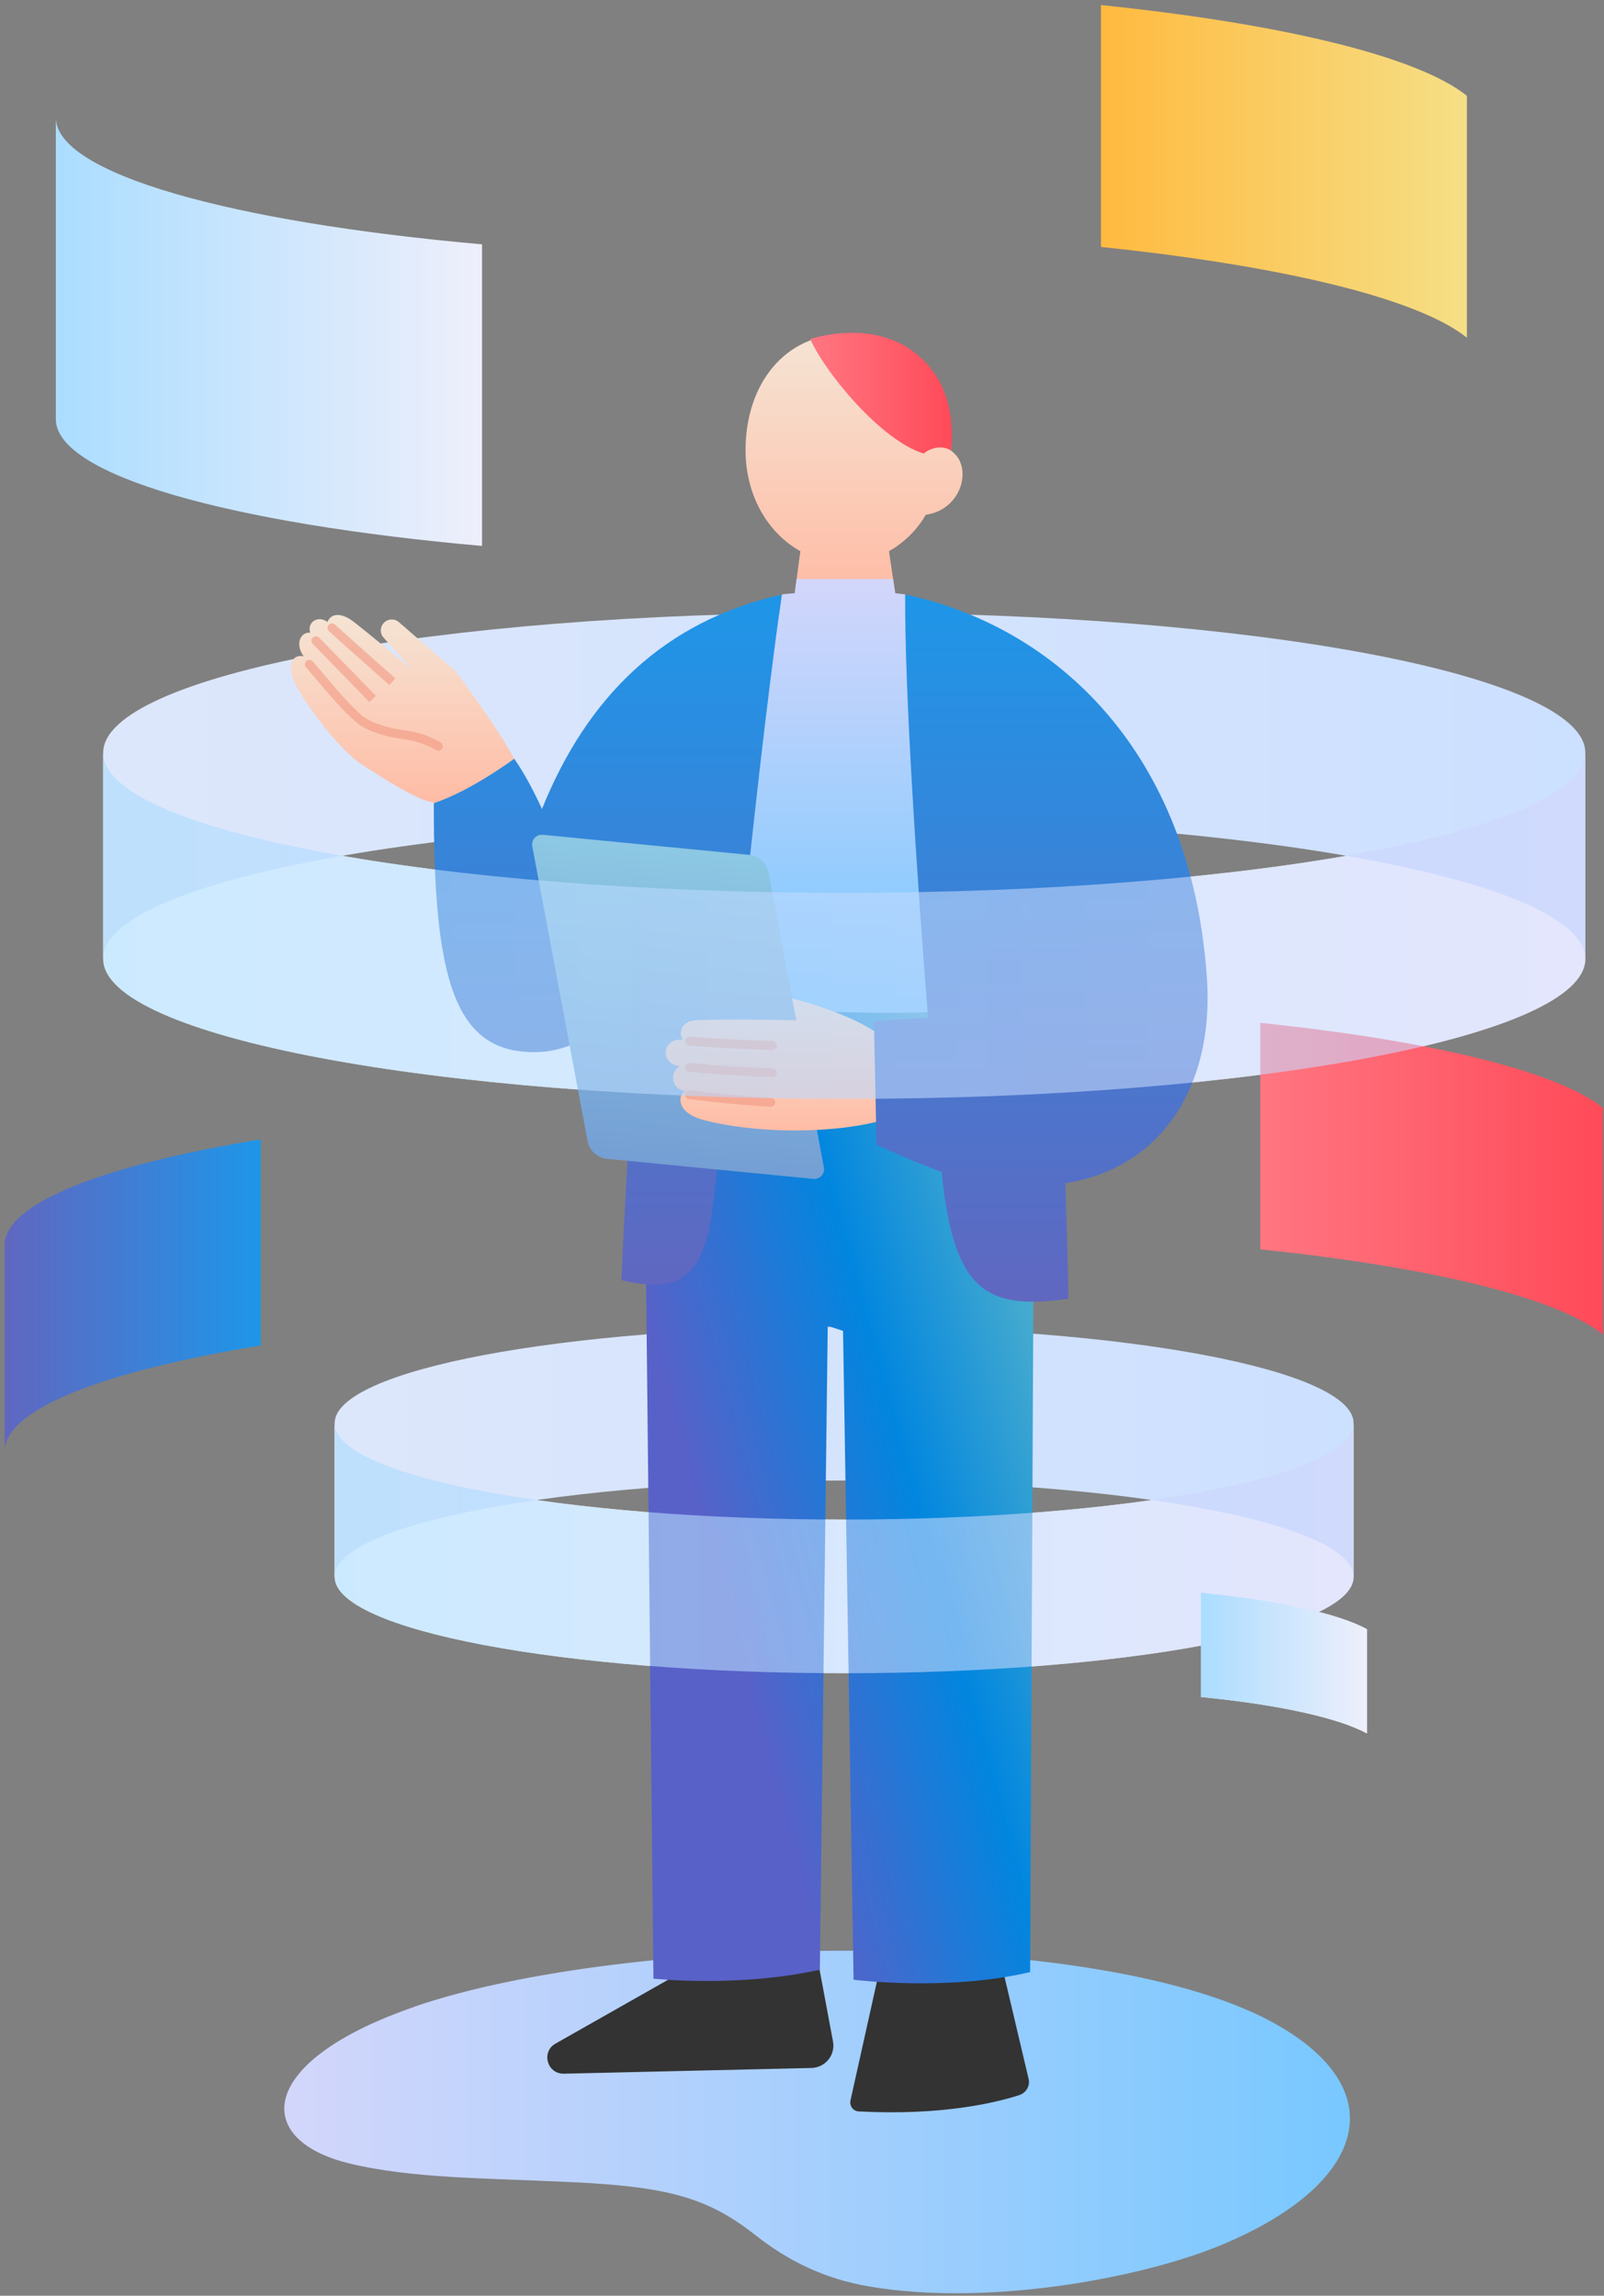 <svg width="248" height="355" viewBox="0 0 248 355" fill="none" xmlns="http://www.w3.org/2000/svg">
<rect x="0" y="0" width="248" height="355" fill="#808080" stroke="none"/>
<path d="M211.34 251.922C206.864 249.485 197.598 247.473 185.687 246.291V262.41C197.617 263.591 206.864 265.604 211.34 268.041V251.922Z" fill="white"/>
<path d="M51.742 243.836C51.742 252.071 87.013 258.736 130.514 258.736C174.015 258.736 209.286 252.071 209.286 243.836V220.074C209.286 228.308 174.015 234.974 130.514 234.974C87.013 234.974 51.742 228.308 51.742 220.074V243.836Z" fill="white"/>
<path d="M15.955 148.268C15.955 160.233 67.242 169.926 130.534 169.926C193.825 169.926 245.113 160.233 245.113 148.268V116.4C245.113 128.365 193.825 138.058 130.534 138.058C67.242 138.058 15.955 128.365 15.955 116.4V148.268Z" fill="white"/>
<path d="M51.742 243.836C51.742 235.601 87.013 228.936 130.514 228.936C174.015 228.936 209.286 235.601 209.286 243.836V220.073C209.286 211.839 174.015 205.173 130.514 205.173C87.013 205.173 51.742 211.839 51.742 220.073V243.836Z" fill="url(#paint0_linear_306_4866)"/>
<path d="M15.955 148.269C15.955 136.305 67.242 126.612 130.534 126.612C193.825 126.612 245.113 136.305 245.113 148.269V116.401C245.113 104.437 193.825 94.744 130.534 94.744C67.242 94.744 15.955 104.437 15.955 116.401V148.269Z" fill="url(#paint1_linear_306_4866)"/>
<path d="M40.312 176.186C16.047 180.155 0.714 186.027 0.714 192.563V224.431C0.714 217.895 16.065 212.023 40.312 208.053V176.186Z" fill="url(#paint2_linear_306_4866)"/>
<path d="M64.06 310.323C39.628 318.742 38.98 330.891 53.98 334.528C63.764 336.91 75.139 336.781 88.715 337.446C103.4 338.166 109.467 339.864 116.772 345.606C121.747 349.521 127.333 352.382 134.509 353.583C152.746 356.684 176.512 352.29 188.904 347.12C210.396 338.166 215.852 323.986 198.041 313.443C171.112 297.491 96.816 299.005 64.06 310.304V310.323Z" fill="url(#paint3_linear_306_4866)"/>
<path d="M135.841 305.264L131.495 324.798C131.31 325.648 131.92 326.46 132.789 326.497C145.792 327.18 154.133 325.094 157.61 323.967C158.664 323.617 159.293 322.527 159.034 321.456L154.947 304.138L135.859 305.264H135.841Z" fill="#333333"/>
<path d="M106.693 304.211L85.886 316.01C83.629 317.284 84.591 320.718 87.18 320.662L125.466 319.776C127.593 319.721 129.183 317.782 128.795 315.696L126.446 303.122L106.711 304.211H106.693Z" fill="#333333"/>
<path d="M160.013 151.129L159.273 304.948C146.474 307.976 131.974 306.13 131.974 306.13L130.346 205.8L127.979 205.024L126.758 304.579C114.218 307.386 101.031 305.964 101.031 305.964L99.403 151.166H159.994L160.013 151.129Z" fill="url(#paint4_linear_306_4866)"/>
<path d="M137.43 85.235C140.057 83.795 142.091 81.487 143.127 79.604C148.824 78.81 150.488 72.015 147.03 69.689C147.492 57.023 140.353 51.687 130.606 51.687C121.376 51.687 115.273 59.349 115.273 69.597C115.273 76.742 118.806 82.484 123.744 85.235L122.875 91.753H138.411L137.449 85.235H137.43Z" fill="url(#paint5_linear_306_4866)"/>
<path d="M125.262 52.406C127.704 57.871 136.378 68.193 142.814 70.131C144.109 69.079 145.866 68.894 147.05 69.67C147.642 63.447 145.977 58.407 142.001 54.991C137.784 51.354 131.736 50.597 125.262 52.406Z" fill="url(#paint6_linear_306_4866)"/>
<path d="M123.172 89.536H138.079L138.412 91.733C139.244 91.826 139.965 91.918 139.965 91.918L144.645 156.503C127.148 157.02 112.13 155.469 112.13 155.469L120.878 91.918C120.878 91.918 121.766 91.807 122.876 91.733L123.172 89.536Z" fill="url(#paint7_linear_306_4866)"/>
<path d="M186.593 151.038C187.851 168.745 178.843 180.838 164.713 182.962C164.713 182.962 165.064 192.655 165.194 200.816C152.21 202.718 147.438 199.357 145.57 181.208C141.168 179.638 135.49 176.998 135.49 176.998L135.139 157.925L143.48 157.353C141.76 135.234 139.873 107.317 139.947 91.918C163.344 96.922 184.152 116.29 186.593 151.038Z" fill="url(#paint8_linear_306_4866)"/>
<path d="M79.504 117.324C76.822 112.302 70.423 103.791 70.423 103.791L61.674 96.202C61.046 95.648 60.102 95.648 59.473 96.202C58.752 96.811 58.678 97.901 59.307 98.603L63.672 103.477C63.672 103.477 56.662 97.661 54.628 96.11C52.593 94.559 51.077 94.947 50.633 96.184C49.227 95.094 47.414 96.184 47.969 97.846C46.656 97.642 45.472 99.378 46.952 101.501C45.214 101.058 43.993 102.904 46.083 106.579C48.173 110.253 53 116.401 56.144 118.358C59.288 120.315 64.412 123.787 67.242 124.137C67.242 124.137 75.084 122.753 79.522 117.324H79.504Z" fill="url(#paint9_linear_306_4866)"/>
<path d="M120.879 91.918C116.162 125.097 111.853 174.893 110.022 187.781C108.487 198.582 103.789 199.782 96.076 197.954C96.724 182.962 98.555 153.125 98.555 153.125C93.986 158.867 88.918 162.56 83.019 162.689C70.183 162.984 67.02 151.408 67.075 124.193C72.809 122.309 79.504 117.324 79.504 117.324C81.835 120.629 83.795 125.097 83.795 125.097C90.749 107.834 102.587 96.054 120.879 91.937V91.918Z" fill="url(#paint10_linear_306_4866)"/>
<path d="M125.76 182.296L93.874 179.195C92.357 179.047 91.118 177.921 90.84 176.425L82.295 130.857C82.111 129.879 82.924 128.992 83.923 129.085L115.809 132.187C117.326 132.334 118.565 133.461 118.842 134.956L127.387 180.524C127.572 181.503 126.758 182.389 125.76 182.296Z" fill="url(#paint11_linear_306_4866)"/>
<path d="M135.137 159.439C130.402 156.319 122.486 154.398 122.486 154.398L123.115 157.777C123.115 157.777 114.311 157.519 107.616 157.759C105.285 157.851 104.823 159.882 105.6 160.787C102.363 160.399 101.882 164.498 105.137 164.886C103.769 165.44 103.436 168.209 105.896 168.726C104.842 169.317 104.416 172.049 108.874 173.213C116.013 175.078 127.147 175.484 135.451 173.49L135.156 159.439H135.137Z" fill="url(#paint12_linear_306_4866)"/>
<path opacity="0.6" d="M119.399 162.356C119.399 162.356 112.796 162.209 106.563 161.673C106.175 161.636 105.897 161.304 105.934 160.916C105.971 160.528 106.304 160.252 106.693 160.288C112.889 160.824 119.381 160.972 119.436 160.972C119.825 160.972 120.12 161.304 120.12 161.673C120.12 162.042 119.806 162.356 119.418 162.356H119.399Z" fill="#F29883"/>
<path opacity="0.6" d="M119.399 166.566C119.399 166.566 112.796 166.4 106.545 165.717C106.157 165.68 105.898 165.329 105.935 164.96C105.972 164.572 106.305 164.314 106.711 164.351C112.889 165.034 119.381 165.2 119.436 165.2C119.825 165.2 120.121 165.532 120.121 165.902C120.121 166.271 119.806 166.585 119.418 166.585L119.399 166.566Z" fill="#F29883"/>
<path opacity="0.6" d="M119.175 171.145C119.175 171.145 119.156 171.145 119.138 171.145C119.082 171.145 112.757 170.794 106.506 169.945C106.117 169.89 105.858 169.539 105.914 169.17C105.969 168.8 106.302 168.523 106.691 168.579C112.868 169.41 119.156 169.761 119.212 169.761C119.6 169.779 119.896 170.111 119.859 170.499C119.841 170.868 119.526 171.145 119.175 171.145Z" fill="#F29883"/>
<path d="M74.53 37.783C35.597 34.331 8.631 26.835 8.631 18.175V64.814C8.631 73.492 35.597 80.969 74.53 84.422V37.783Z" fill="url(#paint13_linear_306_4866)"/>
<path opacity="0.6" d="M51.742 243.836C51.742 252.071 87.013 258.736 130.514 258.736C174.015 258.736 209.286 252.071 209.286 243.836V220.074C209.286 228.308 174.015 234.974 130.514 234.974C87.013 234.974 51.742 228.308 51.742 220.074V243.836Z" fill="url(#paint14_linear_306_4866)"/>
<path opacity="0.6" d="M67.816 116.105C67.687 116.105 67.557 116.068 67.446 115.994C67.428 115.994 65.356 114.701 62.675 114.351C59.419 113.926 56.608 112.966 55.165 111.766C53.168 110.104 50.819 107.335 48.747 104.879C48.248 104.288 47.767 103.734 47.305 103.18C47.064 102.885 47.083 102.46 47.379 102.202C47.675 101.943 48.1 101.98 48.359 102.276C48.821 102.811 49.302 103.383 49.802 103.974C51.836 106.393 54.148 109.125 56.035 110.695C57.274 111.71 59.863 112.597 62.822 112.966C65.819 113.354 68.057 114.757 68.149 114.812C68.464 115.015 68.575 115.44 68.371 115.772C68.242 115.975 68.02 116.105 67.779 116.105H67.816Z" fill="#F29883"/>
<path opacity="0.6" d="M57.104 108.555C57.104 108.555 51.667 102.942 48.356 99.581C48.079 99.304 48.097 98.88 48.356 98.603C48.615 98.326 49.059 98.344 49.336 98.603C52.665 101.963 58.103 107.594 58.103 107.594L57.104 108.555Z" fill="#F29883"/>
<path opacity="0.6" d="M60.194 105.913C60.194 105.913 54.59 100.983 50.853 97.605C50.576 97.346 50.557 96.903 50.816 96.626C51.075 96.349 51.519 96.331 51.797 96.589C55.514 99.968 61.118 104.879 61.118 104.898L60.194 105.932V105.913Z" fill="#F29883"/>
<path d="M226.802 14.815C219.274 8.758 198.338 3.681 170.225 0.782V38.189C198.338 41.106 219.274 46.165 226.802 52.221V14.815Z" fill="url(#paint15_linear_306_4866)"/>
<path style="mix-blend-mode:multiply" d="M211.34 251.922C206.864 249.485 197.598 247.473 185.687 246.291V262.41C197.617 263.591 206.864 265.604 211.34 268.041V251.922Z" fill="url(#paint16_linear_306_4866)"/>
<path d="M247.814 171.312C240.767 165.643 221.162 160.898 194.861 158.166V193.191C221.18 195.923 240.767 200.668 247.814 206.337V171.312Z" fill="url(#paint17_linear_306_4866)"/>
<path opacity="0.6" d="M15.955 148.268C15.955 160.233 67.242 169.926 130.534 169.926C193.825 169.926 245.113 160.233 245.113 148.268V116.4C245.113 128.365 193.825 138.058 130.534 138.058C67.242 138.058 15.955 128.365 15.955 116.4V148.268Z" fill="url(#paint18_linear_306_4866)"/>
<defs>
<linearGradient id="paint0_linear_306_4866" x1="51.742" y1="224.523" x2="209.305" y2="224.523" gradientUnits="userSpaceOnUse">
<stop stop-color="#DDE7FB"/>
<stop offset="1" stop-color="#CCE0FF"/>
</linearGradient>
<linearGradient id="paint1_linear_306_4866" x1="15.955" y1="121.497" x2="245.094" y2="121.497" gradientUnits="userSpaceOnUse">
<stop stop-color="#DDE7FB"/>
<stop offset="1" stop-color="#CCE0FF"/>
</linearGradient>
<linearGradient id="paint2_linear_306_4866" x1="0.714" y1="200.317" x2="40.312" y2="200.317" gradientUnits="userSpaceOnUse">
<stop stop-color="#6067C0"/>
<stop offset="1" stop-color="#1E96E8"/>
</linearGradient>
<linearGradient id="paint3_linear_306_4866" x1="43.956" y1="328.158" x2="208.713" y2="328.158" gradientUnits="userSpaceOnUse">
<stop stop-color="#D3D6FB"/>
<stop offset="1" stop-color="#78C8FF"/>
</linearGradient>
<linearGradient id="paint4_linear_306_4866" x1="110.578" y1="259.584" x2="172.862" y2="242.489" gradientUnits="userSpaceOnUse">
<stop offset="0.067" stop-color="#5861C8"/>
<stop offset="0.576" stop-color="#0186DF"/>
<stop offset="0.995" stop-color="#4CAECD"/>
</linearGradient>
<linearGradient id="paint5_linear_306_4866" x1="132.067" y1="91.734" x2="132.067" y2="51.669" gradientUnits="userSpaceOnUse">
<stop stop-color="#FFBCA5"/>
<stop offset="1" stop-color="#F5E4D4"/>
</linearGradient>
<linearGradient id="paint6_linear_306_4866" x1="125.284" y1="60.809" x2="147.166" y2="60.809" gradientUnits="userSpaceOnUse">
<stop stop-color="#FF7681"/>
<stop offset="1" stop-color="#FF4A59"/>
</linearGradient>
<linearGradient id="paint7_linear_306_4866" x1="128.387" y1="156.614" x2="128.387" y2="89.536" gradientUnits="userSpaceOnUse">
<stop stop-color="#78C8FF"/>
<stop offset="1" stop-color="#D3D6FB"/>
</linearGradient>
<linearGradient id="paint8_linear_306_4866" x1="160.921" y1="201.278" x2="160.921" y2="91.918" gradientUnits="userSpaceOnUse">
<stop stop-color="#6067C0"/>
<stop offset="1" stop-color="#1E96E8"/>
</linearGradient>
<linearGradient id="paint9_linear_306_4866" x1="62.229" y1="124.137" x2="62.229" y2="95.076" gradientUnits="userSpaceOnUse">
<stop stop-color="#FFBCA5"/>
<stop offset="1" stop-color="#F5E4D4"/>
</linearGradient>
<linearGradient id="paint10_linear_306_4866" x1="93.968" y1="198.656" x2="93.968" y2="91.918" gradientUnits="userSpaceOnUse">
<stop stop-color="#6067C0"/>
<stop offset="1" stop-color="#1E96E8"/>
</linearGradient>
<linearGradient id="paint11_linear_306_4866" x1="35.479" y1="175.344" x2="39.791" y2="125.975" gradientUnits="userSpaceOnUse">
<stop stop-color="#749ED4"/>
<stop offset="1" stop-color="#8CC7E3"/>
</linearGradient>
<linearGradient id="paint12_linear_306_4866" x1="119.175" y1="174.801" x2="119.175" y2="154.398" gradientUnits="userSpaceOnUse">
<stop stop-color="#FFBCA5"/>
<stop offset="1" stop-color="#F5E4D4"/>
</linearGradient>
<linearGradient id="paint13_linear_306_4866" x1="8.631" y1="51.299" x2="74.53" y2="51.299" gradientUnits="userSpaceOnUse">
<stop stop-color="#ABDDFF"/>
<stop offset="1" stop-color="#EEEFFB"/>
</linearGradient>
<linearGradient id="paint14_linear_306_4866" x1="51.742" y1="239.405" x2="209.305" y2="239.405" gradientUnits="userSpaceOnUse">
<stop stop-color="#AADCFF"/>
<stop offset="1" stop-color="#D1D5FB"/>
</linearGradient>
<linearGradient id="paint15_linear_306_4866" x1="170.225" y1="26.502" x2="226.802" y2="26.502" gradientUnits="userSpaceOnUse">
<stop stop-color="#FFBA40"/>
<stop offset="1" stop-color="#F5DF86"/>
</linearGradient>
<linearGradient id="paint16_linear_306_4866" x1="185.687" y1="257.166" x2="211.34" y2="257.166" gradientUnits="userSpaceOnUse">
<stop stop-color="#ABDDFF"/>
<stop offset="1" stop-color="#EEEFFB"/>
</linearGradient>
<linearGradient id="paint17_linear_306_4866" x1="194.914" y1="182.282" x2="247.814" y2="182.282" gradientUnits="userSpaceOnUse">
<stop stop-color="#FF7681"/>
<stop offset="1" stop-color="#FF4A59"/>
</linearGradient>
<linearGradient id="paint18_linear_306_4866" x1="15.955" y1="143.154" x2="245.094" y2="143.154" gradientUnits="userSpaceOnUse">
<stop stop-color="#AADCFF"/>
<stop offset="1" stop-color="#D1D5FB"/>
</linearGradient>
</defs>
</svg>
